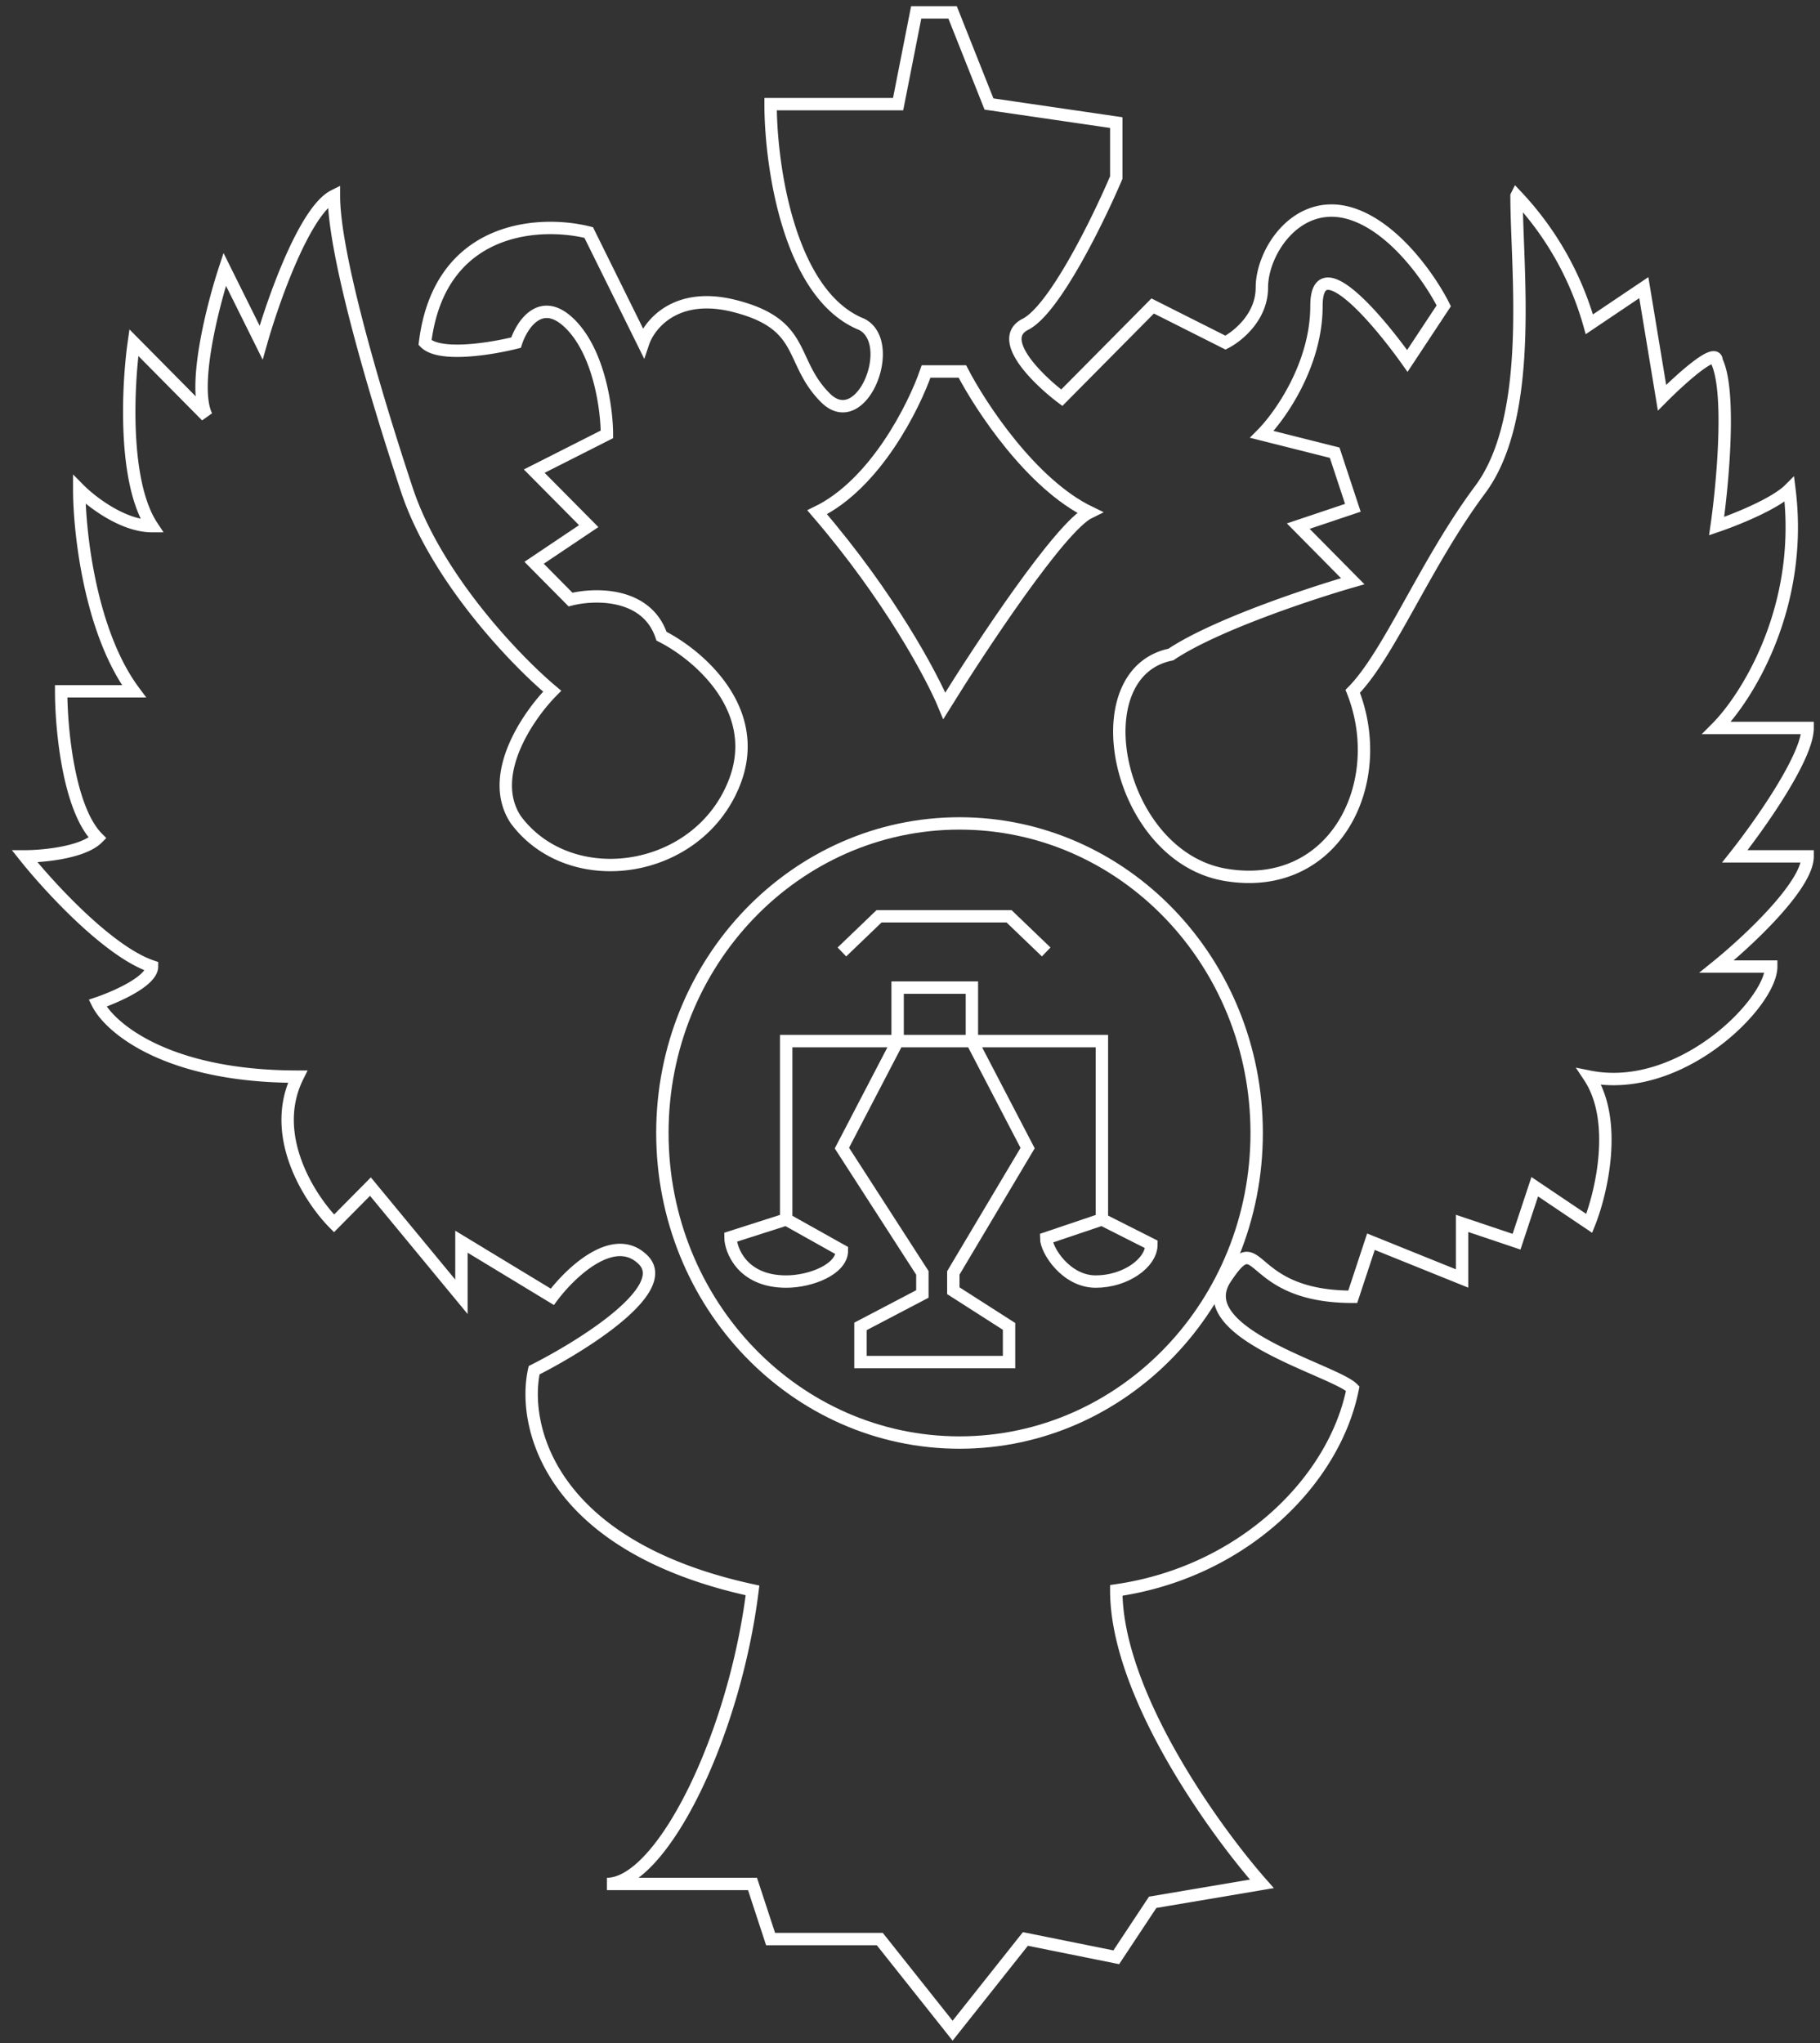 <svg xmlns="http://www.w3.org/2000/svg" fill="none" width="147" height="165" viewBox="0 0 147 165"><rect x="0" y="0" width="147" height="165" fill="#333333" stroke="none"/><path stroke="#fff" d="M59.3 63.24c2.36-5.93-2.93-10.38-5.87-11.86-1.18-3.55-5.39-3.46-7.35-2.96l-2.94-2.97 4.41-2.96-4.4-4.44 5.87-2.97c0-1.97-.59-6.52-2.94-8.89s-3.92 0-4.4 1.48c-1.97.5-6.18 1.19-7.35 0 1.17-9.48 9.3-9.88 13.22-8.89l4.4 8.9c.5-1.49 2.65-4.16 7.36-2.97 5.87 1.48 4.4 4.44 7.34 7.4 2.94 2.97 5.88-4.44 2.94-5.92-5.88-2.37-7.35-12.84-7.35-17.78h10.3L74 1h2.94l2.94 7.4 10.28 1.5v4.44c-1.47 3.45-5 10.67-7.34 11.85-2.35 1.19.98 4.45 2.94 5.93l7.34-7.41 5.88 2.96c.98-.5 2.94-2.07 2.94-4.44 0-2.97 2.94-7.41 7.34-5.93 3.53 1.19 6.37 5.43 7.35 7.4l-2.94 4.45c-2.45-3.45-7.34-9.18-7.34-4.44s-2.94 8.89-4.41 10.37l5.88 1.48 1.47 4.45-4.41 1.48 4.4 4.45c-3.42.98-11.16 3.55-14.69 5.92-7.35 1.49-4.4 16.3 4.41 17.79s13.22-7.41 10.28-14.82c2.94-2.97 5.88-10.38 10.3-16.3 4.4-5.93 2.93-17.78 2.93-23.71a25 25 0 0 1 5.88 10.37l4.4-2.96 1.47 8.89c1.47-1.48 4.41-4.15 4.41-2.97 1.18 2.38.5 9.88 0 13.34 1.47-.5 4.7-1.78 5.88-2.96 1.18 9.48-3.43 16.8-5.88 19.26H146c0 2.37-3.92 7.9-5.88 10.37H146c0 2.37-4.9 6.92-7.35 8.9h4.41c0 2.96-7.35 10.37-14.7 8.89 2.36 3.55.99 9.38 0 11.85l-4.4-2.96-1.47 4.44-4.4-1.48v4.45l-7.36-2.97-1.47 4.45c-8.81 0-7.34-5.93-10.28-1.48s8.82 7.4 10.28 8.89c-1.46 7.4-8.81 14.81-19.1 16.3 0 8.3 7.84 19.26 11.76 23.7l-8.82 1.49-2.94 4.44-7.34-1.48-5.88 7.41-5.88-7.4h-8.82l-1.46-4.45H49.02c4.4 0 10.29-11.86 11.76-23.71-16.46-3.56-18.62-13.34-17.64-17.78 3.92-1.98 11.17-6.52 8.82-8.9-2.35-2.37-5.88 1-7.35 2.97l-7.34-4.45v4.45l-7.35-8.9-2.94 2.97c-1.96-1.98-5.29-7.11-2.94-11.85-10.58 0-15.18-3.96-16.16-5.93 1.47-.5 4.4-1.78 4.4-2.97C8.77 76.87 3.97 71.63 2 69.16c1.47 0 4.7-.3 5.88-1.48-2.35-2.37-2.94-8.89-2.94-11.85h5.88C7.29 51.09 6.4 42.98 6.4 39.53c.98.99 3.53 2.96 5.88 2.96-2.35-3.56-1.96-11.36-1.47-14.82l5.87 5.93c-1.17-2.37.5-8.9 1.47-11.85l2.94 5.92c.98-3.45 3.53-10.67 5.88-11.85 0 4.44 2.94 14.82 5.88 23.7 2.35 7.12 8.81 13.84 11.75 16.3-1.96 1.98-5.29 6.82-2.94 10.38 4.41 5.93 14.7 4.45 17.64-2.96Z"/><path stroke="#fff" d="M66 41.37c4.7-2.28 7.82-8.53 8.8-11.37h2.93c1.47 2.84 5.58 9.1 10.27 11.37-2.35 1.14-8.8 10.9-11.73 15.63-.98-2.37-4.4-8.81-10.27-15.63ZM77.5 66.5c13.24 0 24 11.17 24 25s-10.76 25-24 25-24-11.17-24-25 10.76-25 24-25Z"/><path stroke="#fff" d="M72.5 84.08 68 92.72l6.5 10.08v1.7l-5 2.62V110h12v-2.88l-4.5-2.88v-1.44l6-10.08-4.5-8.64m-6 0h-9v14.4m9-14.4h6m-6 0v-4.32h6v4.32m-15 14.4L68 101c0 1.5-2.5 2.5-4.5 2.5-3.6 0-4.5-2.62-4.5-3.58zm25.5 0v-14.4H78.5M89 98.48l4 2.02c0 1.5-2.1 3-4.5 3s-4-2.54-4-3.5zm-21-21.6L71 74h10.5l3 2.88"/></svg>